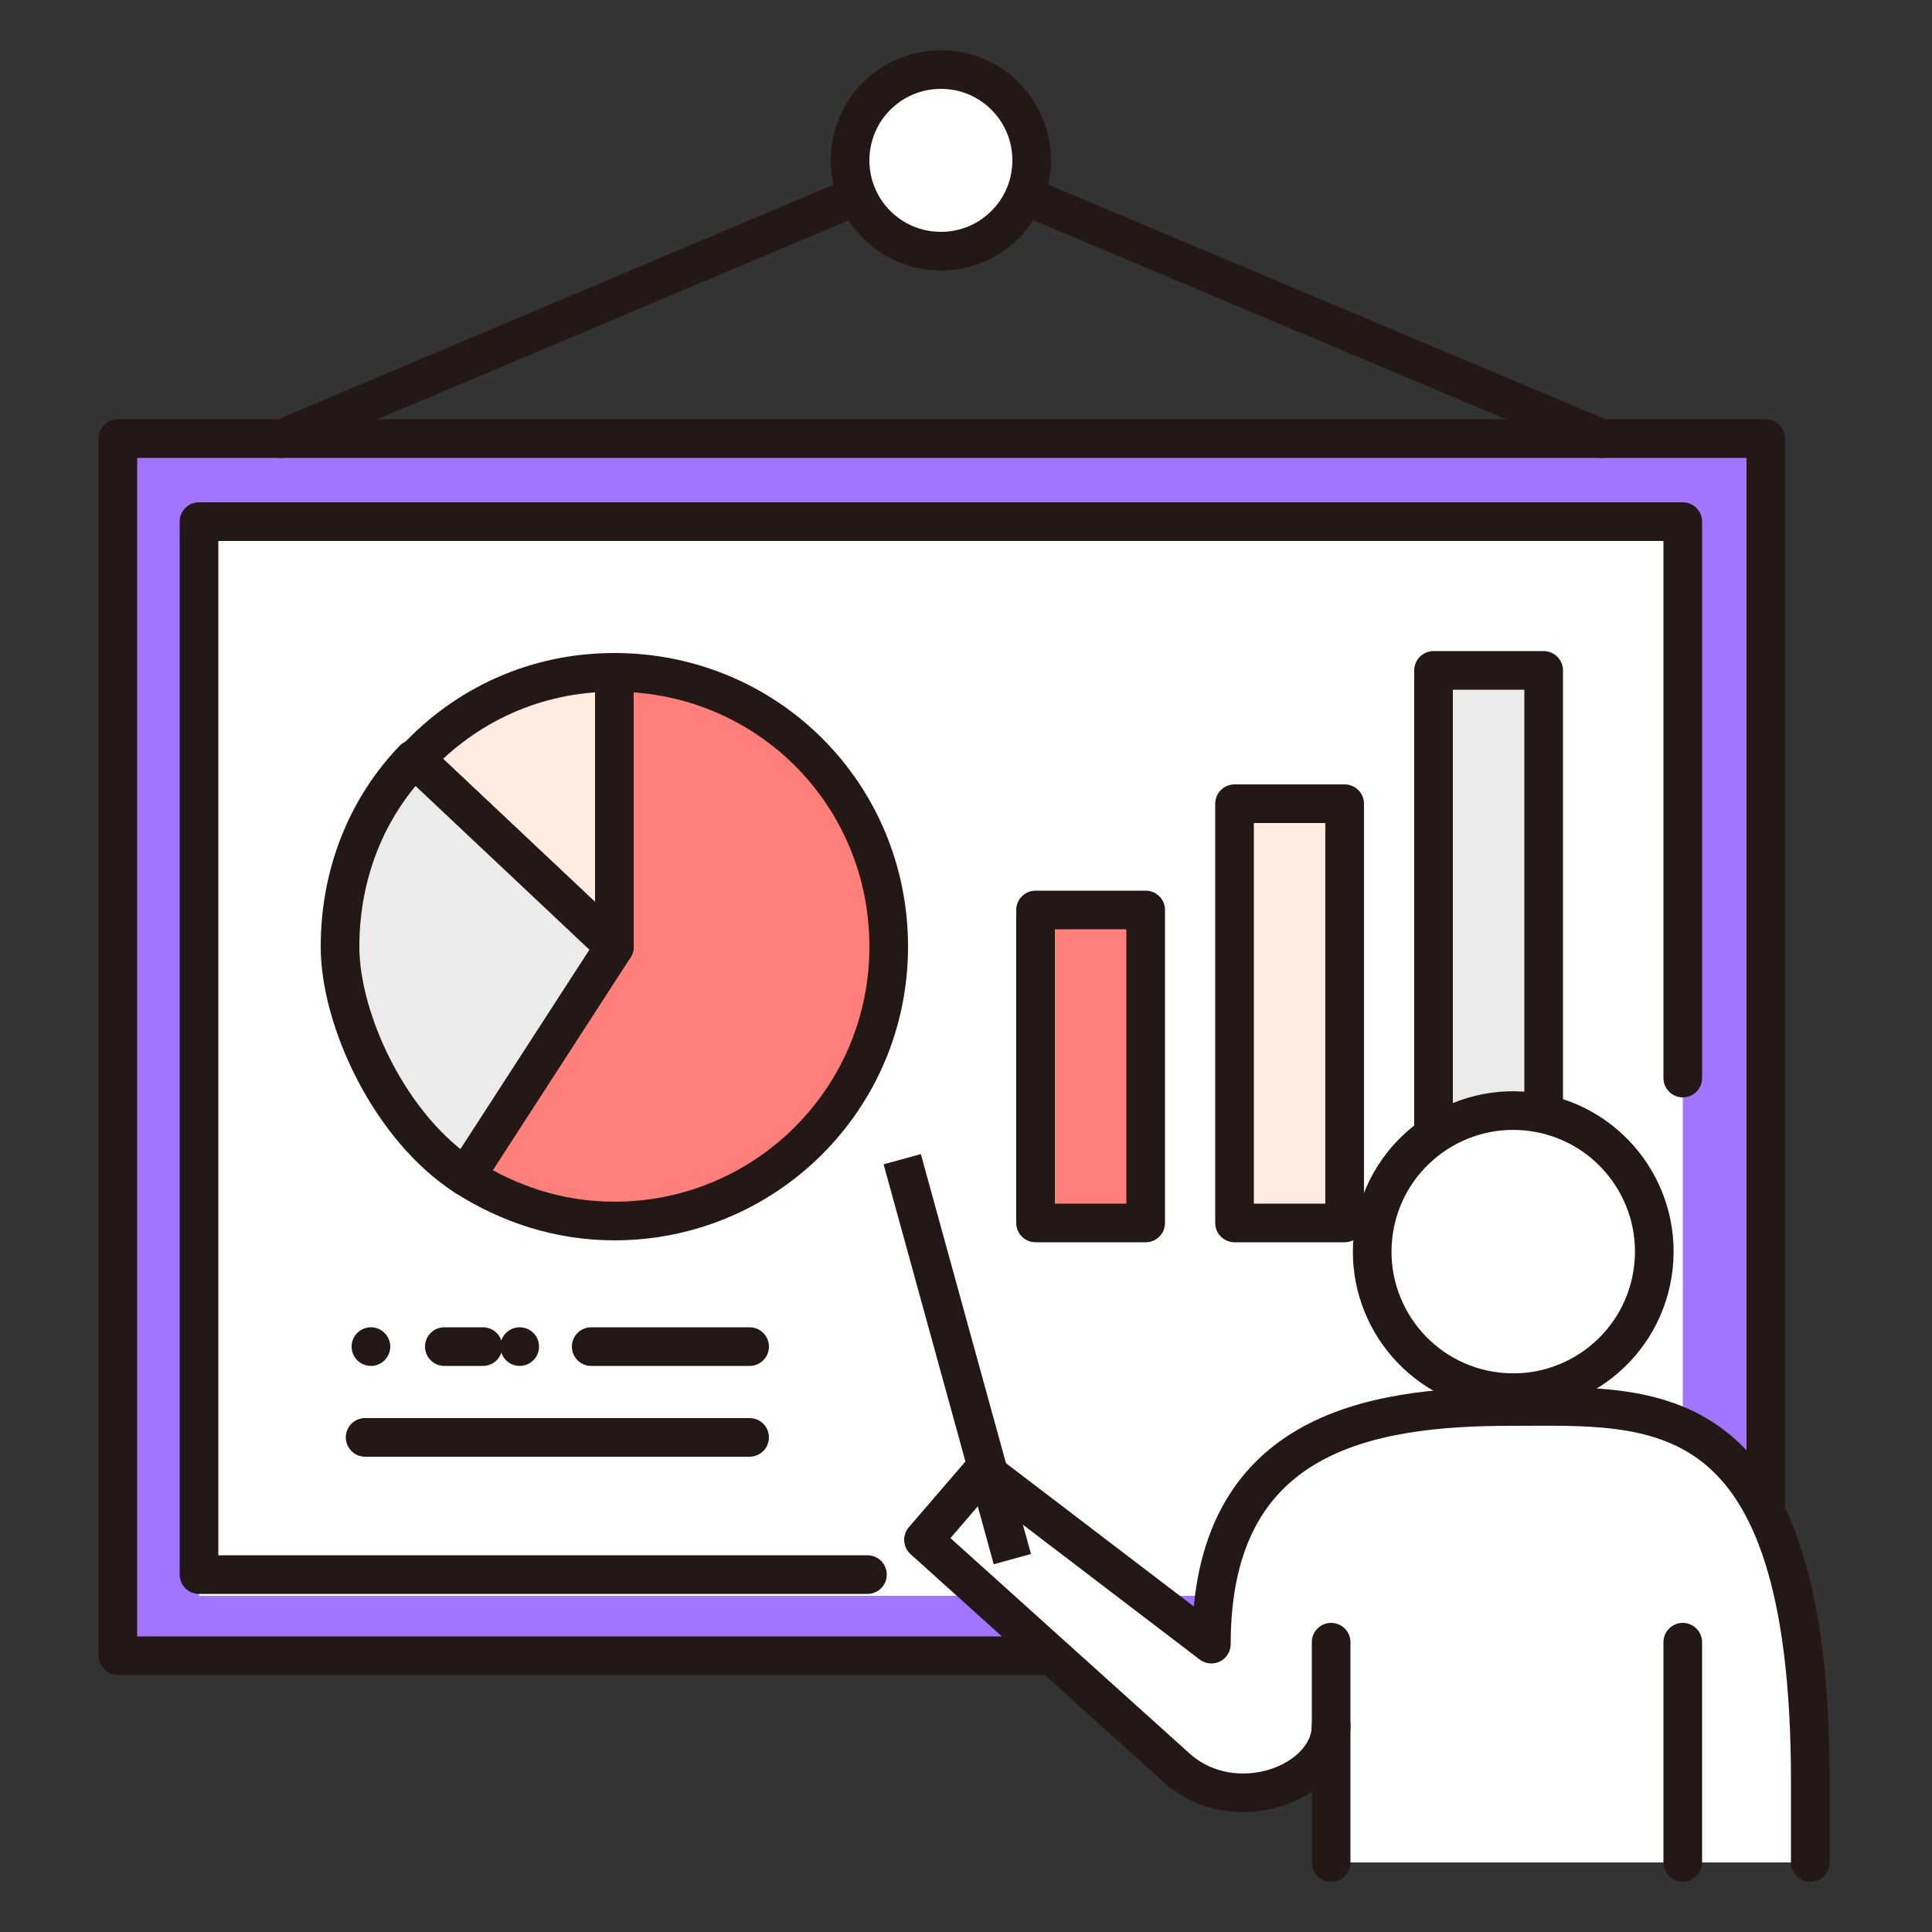 <svg width="100" height="100" viewBox="0 0 100 100" fill="none" xmlns="http://www.w3.org/2000/svg">
<rect x="0" y="0" width="100" height="100" fill="#333333" stroke="none"/>
<path d="M91.4 22.7H6.1V85.7H91.4V22.7Z" fill="#A175FF" stroke="#231815" stroke-width="2" stroke-linecap="round" stroke-linejoin="round"/>
<path d="M87.1 27H10.3V82.6H87.1V27Z" fill="white"/>
<path d="M44.9 81.5H10.3V27H87.1V55.8" stroke="#231815" stroke-width="2" stroke-linecap="round" stroke-linejoin="round"/>
<path d="M59.3 47.1H53.6V63.3H59.3V47.1Z" fill="#FF807B" stroke="#231815" stroke-width="2" stroke-linecap="round" stroke-linejoin="round"/>
<path d="M69.599 41.6H63.899V63.3H69.599V41.6Z" fill="#FFEBE0" stroke="#231815" stroke-width="2" stroke-linecap="round" stroke-linejoin="round"/>
<path d="M79.899 34.7H74.199V63.3H79.899V34.7Z" fill="#EBEBEB" stroke="#231815" stroke-width="2" stroke-linecap="round" stroke-linejoin="round"/>
<path d="M78.299 72.699C70.899 72.699 62.799 74.099 62.799 84.999L50.999 75.999L47.899 79.599L60.999 91.399C63.999 94.099 68.999 92.199 68.999 89.199V96.399H93.899V92.199C93.899 71.799 85.799 72.799 78.399 72.799L78.299 72.699Z" fill="white"/>
<path d="M78.299 71.999C82.299 71.999 85.599 68.699 85.599 64.699C85.599 60.699 82.299 57.399 78.299 57.399C74.299 57.399 70.999 60.699 70.999 64.699C70.999 68.699 74.299 71.999 78.299 71.999Z" fill="white"/>
<path d="M68.9 89.3C68.9 92.3 63.9 94.2 60.9 91.5L47.8 79.7L50.9 76.1L62.7 85.1C62.7 74.2 70.8 72.8 78.2 72.8C85.6 72.8 93.7 71.9 93.7 92.2V96.4" stroke="#231815" stroke-width="2" stroke-linecap="round" stroke-linejoin="round"/>
<path d="M87.1 96.4V85" stroke="#231815" stroke-width="2" stroke-linecap="round" stroke-linejoin="round"/>
<path d="M68.899 85V96.4" stroke="#231815" stroke-width="2" stroke-linecap="round" stroke-linejoin="round"/>
<path d="M85.531 65.951C86.176 61.972 83.472 58.223 79.493 57.578C75.513 56.934 71.764 59.637 71.119 63.617C70.475 67.597 73.178 71.346 77.158 71.99C81.138 72.635 84.887 69.931 85.531 65.951Z" stroke="#231815" stroke-width="2" stroke-linecap="round" stroke-linejoin="round"/>
<path d="M14.6 22.7L48.7 8.3L82.9 22.7" stroke="#231815" stroke-width="2" stroke-linecap="round" stroke-linejoin="round"/>
<path d="M53.4 8.3C53.4 10.9 51.3 13 48.7 13C46.1 13 44 10.9 44 8.3C44 5.7 46.1 3.6 48.7 3.6C51.3 3.6 53.4 5.7 53.4 8.3Z" fill="white" stroke="#231815" stroke-width="2" stroke-linecap="round" stroke-linejoin="round"/>
<path d="M31.8 34.8V49L24.1 60.9C26.3 62.3 28.9 63.2 31.8 63.2C39.6 63.2 46 56.9 46 49C46 41.1 39.7 34.8 31.8 34.8Z" fill="#FF807B" stroke="#231815" stroke-width="2" stroke-linecap="round" stroke-linejoin="round"/>
<path d="M31.8 34.8C27.7 34.8 24.1 36.5 21.5 39.3L31.8 49V34.8Z" fill="#FFEBE0" stroke="#231815" stroke-width="2" stroke-linecap="round" stroke-linejoin="round"/>
<path d="M21.4 39.3C19 41.8 17.6 45.2 17.6 49C17.6 52.8 20.2 58.4 24.1 60.9L31.8 49L21.5 39.3H21.4Z" fill="#EBEBEB" stroke="#231815" stroke-width="2" stroke-linecap="round" stroke-linejoin="round"/>
<path d="M30.6 69.7H38.8" stroke="#231815" stroke-width="2" stroke-linecap="round" stroke-linejoin="round"/>
<circle cx="19.199" cy="69.7" r="1" fill="#231815"/>
<path d="M22.999 69.7H24.999" stroke="#231815" stroke-width="2" stroke-linecap="round" stroke-linejoin="round"/>
<circle cx="26.899" cy="69.7" r="1" fill="#231815"/>
<path d="M18.899 74.399H38.799" stroke="#231815" stroke-width="2" stroke-linecap="round" stroke-linejoin="round"/>
<path d="M52.399 80.7L46.699 60" stroke="#231815" stroke-width="2" stroke-linejoin="round"/>
</svg>
